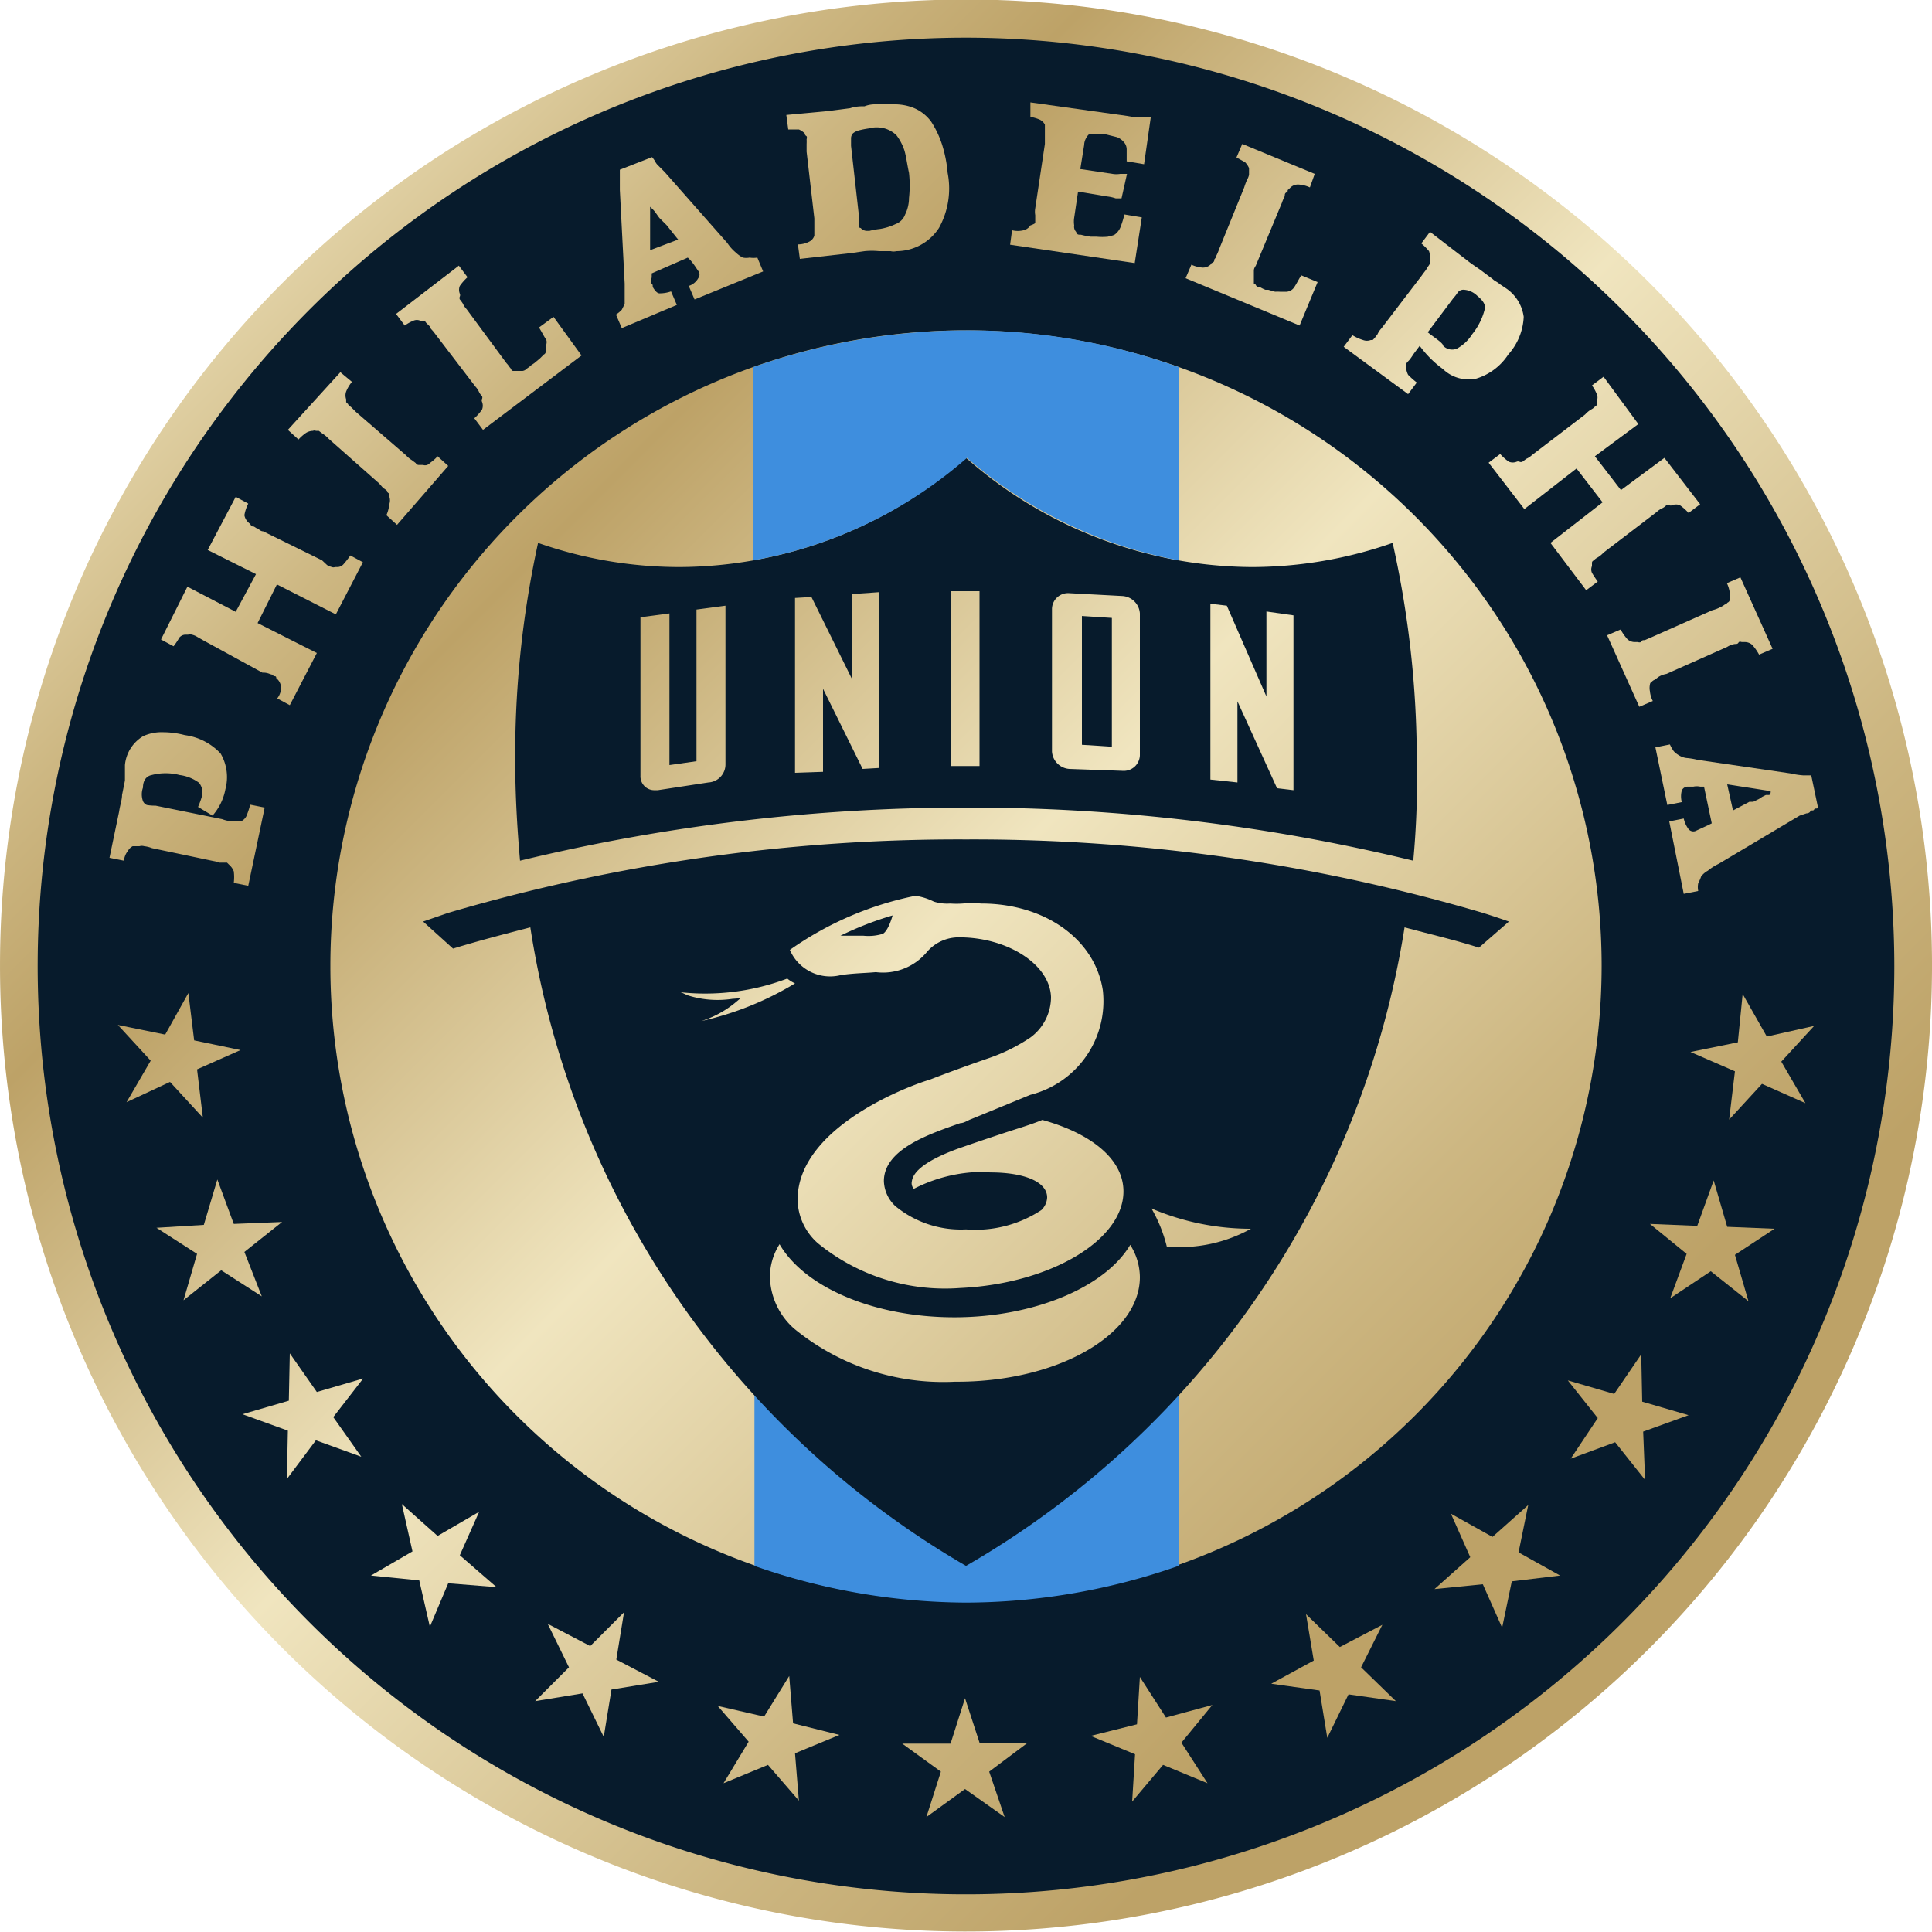 <?xml version="1.0" encoding="iso-8859-1"?>
<svg xmlns="http://www.w3.org/2000/svg" xmlns:xlink="http://www.w3.org/1999/xlink" width="60" height="60" viewBox="0 0 60 60"><defs><style>.cls-1{fill:url(#linear-gradient);}.cls-2{fill:#071b2c;}.cls-3{fill:#3e8ede;}.cls-4{fill:url(#linear-gradient-3);}.cls-5{fill:url(#linear-gradient-4);}.cls-6{fill:url(#linear-gradient-5);}.cls-7{fill:url(#linear-gradient-6);}.cls-8{fill:url(#linear-gradient-7);}.cls-9{fill:url(#linear-gradient-8);}.cls-10{fill:url(#linear-gradient-9);}.cls-11{fill:url(#linear-gradient-10);}.cls-12{fill:url(#linear-gradient-11);}.cls-13{fill:url(#linear-gradient-12);}.cls-14{fill:url(#linear-gradient-13);}.cls-15{fill:url(#linear-gradient-14);}.cls-16{fill:url(#linear-gradient-15);}.cls-17{fill:url(#linear-gradient-16);}.cls-18{fill:url(#linear-gradient-17);}.cls-19{fill:url(#linear-gradient-18);}.cls-20{fill:url(#linear-gradient-19);}.cls-21{fill:url(#linear-gradient-20);}.cls-22{fill:url(#linear-gradient-21);}.cls-23{fill:url(#linear-gradient-22);}.cls-24{fill:url(#linear-gradient-23);}.cls-25{fill:url(#linear-gradient-24);}.cls-26{fill:url(#linear-gradient-25);}.cls-27{fill:url(#linear-gradient-26);}.cls-28{fill:url(#linear-gradient-27);}.cls-29{fill:url(#linear-gradient-28);}.cls-30{fill:url(#linear-gradient-29);}.cls-31{fill:url(#linear-gradient-30);}.cls-32{fill:url(#linear-gradient-31);}.cls-33{fill:url(#linear-gradient-32);}.cls-34{fill:url(#linear-gradient-33);}.cls-35{fill:url(#linear-gradient-34);}.cls-36{fill:url(#linear-gradient-35);}.cls-37{fill:url(#linear-gradient-36);}</style><linearGradient id="linear-gradient" x1="-3522.32" y1="941.15" x2="-3522.09" y2="941.15" gradientTransform="matrix(245.01, 245.01, 245.01, -245.01, 632409.26, 1093588.76)" gradientUnits="userSpaceOnUse"><stop offset="0" stop-color="#bda267"/><stop offset="0.07" stop-color="#bda267"/><stop offset="0.14" stop-color="#cbb580"/><stop offset="0.27" stop-color="#f0e4be"/><stop offset="0.27" stop-color="#f0e5bf"/><stop offset="0.39" stop-color="#cdb782"/><stop offset="0.46" stop-color="#bda267"/><stop offset="0.66" stop-color="#f0e5bf"/><stop offset="0.85" stop-color="#cdb782"/><stop offset="0.96" stop-color="#bda267"/><stop offset="1" stop-color="#bda267"/></linearGradient><linearGradient id="linear-gradient-3" x1="-3522.32" y1="941.28" x2="-3522.09" y2="941.28" gradientTransform="matrix(245.01, 245.01, 245.01, -245.01, 632366.78, 1093631.27)" xlink:href="#linear-gradient"/><linearGradient id="linear-gradient-4" x1="-3522.32" y1="941.22" x2="-3522.09" y2="941.22" gradientTransform="matrix(245.01, 245.01, 245.01, -245.01, 632386.95, 1093611.12)" xlink:href="#linear-gradient"/><linearGradient id="linear-gradient-5" x1="-3522.32" y1="941.17" x2="-3522.09" y2="941.17" gradientTransform="matrix(245.01, 245.01, 245.01, -245.01, 632403.98, 1093594.09)" xlink:href="#linear-gradient"/><linearGradient id="linear-gradient-6" x1="-3522.32" y1="941.12" x2="-3522.09" y2="941.12" gradientTransform="matrix(245.01, 245.01, 245.01, -245.01, 632418.89, 1093579.18)" xlink:href="#linear-gradient"/><linearGradient id="linear-gradient-7" x1="-3522.32" y1="941.07" x2="-3522.09" y2="941.07" gradientTransform="matrix(245.01, 245.01, 245.01, -245.01, 632435.53, 1093562.54)" xlink:href="#linear-gradient"/><linearGradient id="linear-gradient-8" x1="-3522.32" y1="941.01" x2="-3522.09" y2="941.01" gradientTransform="matrix(245.02, 245.02, 245.02, -245.02, 632480.81, 1093589.74)" xlink:href="#linear-gradient"/><linearGradient id="linear-gradient-9" x1="-3522.32" y1="940.96" x2="-3522.09" y2="940.96" gradientTransform="matrix(245.01, 245.01, 245.01, -245.01, 632468.81, 1093529.21)" xlink:href="#linear-gradient"/><linearGradient id="linear-gradient-10" x1="-3522.32" y1="940.94" x2="-3522.09" y2="940.94" gradientTransform="matrix(245.01, 245.01, 245.01, -245.01, 632476.91, 1093521.16)" xlink:href="#linear-gradient"/><linearGradient id="linear-gradient-11" x1="-3522.32" y1="940.92" x2="-3522.09" y2="940.92" gradientTransform="matrix(245.01, 245.01, 245.01, -245.01, 632482.34, 1093515.73)" xlink:href="#linear-gradient"/><linearGradient id="linear-gradient-12" x1="-3522.32" y1="940.92" x2="-3522.09" y2="940.92" gradientTransform="matrix(245.01, 245.01, 245.01, -245.01, 632482.68, 1093515.39)" xlink:href="#linear-gradient"/><linearGradient id="linear-gradient-13" x1="-3522.32" y1="940.93" x2="-3522.09" y2="940.93" gradientTransform="matrix(245.01, 245.01, 245.01, -245.01, 632478.44, 1093519.63)" xlink:href="#linear-gradient"/><linearGradient id="linear-gradient-14" x1="-3522.32" y1="940.96" x2="-3522.09" y2="940.96" gradientTransform="matrix(245.01, 245.01, 245.01, -245.01, 632469.65, 1093528.42)" xlink:href="#linear-gradient"/><linearGradient id="linear-gradient-15" x1="-3522.32" y1="941.33" x2="-3522.09" y2="941.33" gradientTransform="matrix(245.01, 245.01, 245.01, -245.01, 632350.48, 1093647.56)" xlink:href="#linear-gradient"/><linearGradient id="linear-gradient-16" x1="-3522.32" y1="941.36" x2="-3522.09" y2="941.36" gradientTransform="matrix(245.01, 245.01, 245.01, -245.01, 632341.37, 1093656.7)" xlink:href="#linear-gradient"/><linearGradient id="linear-gradient-17" x1="-3522.32" y1="941.38" x2="-3522.09" y2="941.38" gradientTransform="matrix(245.01, 245.01, 245.01, -245.01, 632336.36, 1093661.68)" xlink:href="#linear-gradient"/><linearGradient id="linear-gradient-18" x1="-3522.32" y1="941.38" x2="-3522.09" y2="941.38" gradientTransform="matrix(245.01, 245.01, 245.01, -245.01, 632335.4, 1093662.67)" xlink:href="#linear-gradient"/><linearGradient id="linear-gradient-19" x1="-3522.32" y1="941.37" x2="-3522.09" y2="941.37" gradientTransform="matrix(245.01, 245.01, 245.01, -245.01, 632338.11, 1093659.96)" xlink:href="#linear-gradient"/><linearGradient id="linear-gradient-20" x1="-3522.32" y1="941.35" x2="-3522.09" y2="941.35" gradientTransform="matrix(245.01, 245.01, 245.01, -245.01, 632345, 1093653.04)" xlink:href="#linear-gradient"/><linearGradient id="linear-gradient-21" x1="-3522.32" y1="941.32" x2="-3522.09" y2="941.32" gradientTransform="matrix(245.01, 245.01, 245.01, -245.01, 632356.23, 1093641.84)" xlink:href="#linear-gradient"/><linearGradient id="linear-gradient-22" x1="-3522.32" y1="941.27" x2="-3522.09" y2="941.27" gradientTransform="matrix(245.01, 245.01, 245.01, -245.01, 632370.87, 1093627.17)" xlink:href="#linear-gradient"/><linearGradient id="linear-gradient-23" x1="-3522.32" y1="941.22" x2="-3522.09" y2="941.22" gradientTransform="matrix(245.01, 245.01, 245.01, -245.01, 632387.69, 1093610.38)" xlink:href="#linear-gradient"/><linearGradient id="linear-gradient-24" x1="-3522.32" y1="941.16" x2="-3522.09" y2="941.16" gradientTransform="matrix(245.01, 245.01, 245.01, -245.01, 632404.94, 1093593.1)" xlink:href="#linear-gradient"/><linearGradient id="linear-gradient-25" x1="-3522.32" y1="941.11" x2="-3522.09" y2="941.11" gradientTransform="matrix(245.01, 245.01, 245.01, -245.01, 632422.45, 1093575.62)" xlink:href="#linear-gradient"/><linearGradient id="linear-gradient-26" x1="-3522.32" y1="941.06" x2="-3522.09" y2="941.06" gradientTransform="matrix(245.01, 245.01, 245.01, -245.01, 632439.63, 1093558.44)" xlink:href="#linear-gradient"/><linearGradient id="linear-gradient-27" x1="-3522.32" y1="941.01" x2="-3522.09" y2="941.01" gradientTransform="matrix(245.01, 245.01, 245.01, -245.01, 632455.43, 1093542.59)" xlink:href="#linear-gradient"/><linearGradient id="linear-gradient-28" x1="-3522.32" y1="941.15" x2="-3522.09" y2="941.15" gradientTransform="matrix(245.01, 245.01, 245.01, -245.01, 632408.57, 1093589.5)" xlink:href="#linear-gradient"/><linearGradient id="linear-gradient-29" x1="-3522.32" y1="941.12" x2="-3522.09" y2="941.12" gradientTransform="matrix(245.01, 245.01, 245.01, -245.01, 632419.48, 1093578.59)" xlink:href="#linear-gradient"/><linearGradient id="linear-gradient-30" x1="-3522.32" y1="941.09" x2="-3522.09" y2="941.09" gradientTransform="matrix(245.01, 245.01, 245.01, -245.01, 632428.22, 1093569.85)" xlink:href="#linear-gradient"/><linearGradient id="linear-gradient-31" x1="-3522.32" y1="941.06" x2="-3522.09" y2="941.06" gradientTransform="matrix(245.01, 245.01, 245.01, -245.01, 632436.67, 1093561.4)" xlink:href="#linear-gradient"/><linearGradient id="linear-gradient-32" x1="-3522.32" y1="941.04" x2="-3522.09" y2="941.04" gradientTransform="matrix(245.01, 245.01, 245.01, -245.01, 632445.95, 1093552.12)" xlink:href="#linear-gradient"/><linearGradient id="linear-gradient-33" x1="-3522.32" y1="941.2" x2="-3522.09" y2="941.2" gradientTransform="matrix(245.01, 245.01, 245.01, -245.01, 632392.43, 1093605.64)" xlink:href="#linear-gradient"/><linearGradient id="linear-gradient-34" x1="-3522.32" y1="941.22" x2="-3522.09" y2="941.22" gradientTransform="matrix(245.01, 245.01, 245.01, -245.01, 632387.88, 1093610.19)" xlink:href="#linear-gradient"/><linearGradient id="linear-gradient-35" x1="-3522.32" y1="941.16" x2="-3522.09" y2="941.16" gradientTransform="matrix(245.01, 245.01, 245.01, -245.01, 632407.31, 1093590.73)" xlink:href="#linear-gradient"/><linearGradient id="linear-gradient-36" x1="-3522.32" y1="941.18" x2="-3522.09" y2="941.18" gradientTransform="matrix(245.01, 245.01, 245.01, -245.01, 632399.78, 1093598.29)" xlink:href="#linear-gradient"/></defs><g id="Philadelphia"><path class="cls-1" d="M60,30.12v-.27a30,30,0,1,0,0,.27Z"/><path class="cls-2" d="M30,1.17A28.83,28.83,0,1,0,58.83,30,28.86,28.86,0,0,0,30,1.17"/><path class="cls-1" d="M49.74,30A19.74,19.74,0,1,0,30,49.74,19.76,19.76,0,0,0,49.74,30Z"/><path class="cls-3" d="M30,49.77a20.07,20.07,0,0,0,6.6-1.14v-6A13.69,13.69,0,0,0,30,45.81a13.89,13.89,0,0,0-6.57-3.18v6A20.07,20.07,0,0,0,30,49.77"/><path class="cls-2" d="M46.86,28.62c-.42-.15-.81-.27-.81-.27A56,56,0,0,0,30,26.07a56.15,56.15,0,0,0-16.08,2.28l-.78.27.93.84c.78-.24,1.59-.45,2.4-.66A27.82,27.82,0,0,0,30,48.63,27.91,27.91,0,0,0,43.62,28.8c.78.21,1.56.39,2.31.63l.93-.81"/><path class="cls-2" d="M30,25.08a58.32,58.32,0,0,1,13.89,1.65A26.83,26.83,0,0,0,44,23.61a31,31,0,0,0-.75-6.75,13.3,13.3,0,0,1-4.38.75A13.54,13.54,0,0,1,30,14.22a13.54,13.54,0,0,1-8.91,3.39,13.3,13.3,0,0,1-4.38-.75A31,31,0,0,0,16,23.61c0,1.05.06,2.1.15,3.12A58.88,58.88,0,0,1,30,25.08"/><path class="cls-3" d="M30,10.26a20.07,20.07,0,0,0-6.6,1.14v6a13.69,13.69,0,0,0,6.63-3.18,13.89,13.89,0,0,0,6.57,3.18v-6A19.32,19.32,0,0,0,30,10.26"/><path class="cls-4" d="M6.81,26.79c.06,0,.09,0,.15,0s.06,0,.09,0l.06.06a.54.54,0,0,1,.15.21,1.42,1.42,0,0,1,0,.36l.45.09.51-2.43-.45-.09a2.5,2.5,0,0,1-.12.36.36.36,0,0,1-.15.15.11.11,0,0,1-.09,0H7.29a.33.33,0,0,1-.15,0,.93.93,0,0,1-.24-.06l-2.07-.42A1.39,1.39,0,0,1,4.56,25a.23.23,0,0,1-.12-.12.62.62,0,0,1,0-.42c0-.24.12-.36.27-.39a1.73,1.73,0,0,1,.87,0,1.28,1.28,0,0,1,.6.24.47.47,0,0,1,.09.42,2.28,2.28,0,0,1-.12.33l.45.27A1.71,1.71,0,0,0,7,24.51a1.45,1.45,0,0,0-.15-1.11,1.85,1.85,0,0,0-1.11-.57,2.68,2.68,0,0,0-.66-.09,1.39,1.39,0,0,0-.63.12,1.17,1.17,0,0,0-.57.9c0,.06,0,.12,0,.21s0,.18,0,.27l-.09.45c0,.15-.06.3-.09.51l-.3,1.44.45.09a.56.56,0,0,1,.12-.3.36.36,0,0,1,.15-.15s.06,0,.09,0h.12a.27.27,0,0,1,.15,0,.93.93,0,0,1,.24.06l2,.42A.3.3,0,0,1,6.81,26.79Z"/><path class="cls-5" d="M8.4,20.94c.06,0,.09.06.12.06s.06,0,.06.06l.06.06a.4.4,0,0,1,.09.24.56.56,0,0,1-.12.33L9,21.9l.84-1.62L8,19.35l.6-1.2,1.83.93.84-1.62-.39-.21a2.91,2.91,0,0,1-.21.27.26.26,0,0,1-.18.09h-.09a.11.11,0,0,1-.09,0,.51.51,0,0,1-.15-.06L10,17.4l-1.83-.9c-.09,0-.15-.09-.18-.09s-.09-.06-.12-.06-.06,0-.09-.06,0,0-.06-.06A.4.4,0,0,1,7.59,16a1.24,1.24,0,0,1,.12-.36l-.39-.21-.87,1.65,1.5.75L7.32,19l-1.5-.78L5,19.86l.39.21a2,2,0,0,0,.18-.27.26.26,0,0,1,.18-.09h.09a.23.23,0,0,1,.12,0,.51.51,0,0,1,.15.06l.21.12,1.83,1A.51.51,0,0,1,8.4,20.94Z"/><path class="cls-6" d="M11.94,15.18s.09.06.09.09.06.06.06.06,0,.06,0,.09a.36.36,0,0,1,0,.24A1.12,1.12,0,0,1,12,16l.33.3,1.59-1.83-.33-.3a1.31,1.31,0,0,1-.24.21.19.19,0,0,1-.21.06H13s-.06,0-.09-.06l-.12-.09a.8.8,0,0,1-.18-.15l-1.56-1.35-.15-.15s-.09-.06-.09-.09l-.06-.06s0-.06,0-.09a.36.36,0,0,1,0-.24,1.12,1.12,0,0,1,.18-.3l-.36-.3L8.94,13.35l.33.3a1.31,1.31,0,0,1,.24-.21.43.43,0,0,1,.21-.06.11.11,0,0,1,.09,0l.09,0,.12.09a.8.8,0,0,1,.18.15L11.76,15C11.85,15.09,11.88,15.15,11.94,15.18Z"/><path class="cls-7" d="M17.19,9.84l-.45.33c.09.15.15.27.21.36s0,.18,0,.3a.11.11,0,0,1,0,.09s0,.06-.06.09l-.12.12-.18.15-.09.06c-.06.06-.12.09-.15.12a.23.23,0,0,1-.12.06s-.06,0-.09,0H16s0,0-.06,0-.06-.06-.09-.09-.06-.09-.12-.15L14.49,9.6a.63.63,0,0,1-.12-.18s-.06-.09-.09-.12a.11.11,0,0,1,0-.09.11.11,0,0,0,0-.09.32.32,0,0,1,0-.24,1.52,1.52,0,0,1,.24-.27l-.27-.36L12.3,9.75l.27.36a1.32,1.32,0,0,1,.27-.15.26.26,0,0,1,.21,0l.09,0s.06,0,.09.06l.12.12c0,.06.09.12.15.21L14.76,12a.63.63,0,0,1,.12.18.41.41,0,0,0,.09.12.11.11,0,0,1,0,.09.11.11,0,0,0,0,.09.32.32,0,0,1,0,.24,1.52,1.52,0,0,1-.24.27l.27.36,3.06-2.31Z"/><path class="cls-8" d="M21.39,8.88l.18.42,2.13-.87L23.52,8a.75.75,0,0,1-.24,0A.56.56,0,0,1,23.07,8a.91.91,0,0,1-.21-.15,1.35,1.35,0,0,1-.27-.3L20.64,5.34l-.12-.12-.09-.09A.41.41,0,0,1,20.34,5s-.06-.09-.09-.12l-1,.39c0,.06,0,.12,0,.24s0,.24,0,.39l.15,2.91v.39c0,.09,0,.18,0,.24l-.09.18a1,1,0,0,1-.18.15l.18.42,1.71-.72-.18-.42a1.06,1.06,0,0,1-.36.06c-.06,0-.12-.06-.18-.15s0-.09-.06-.15,0-.15,0-.21V8.49L21.36,8l.09.09c.15.18.21.3.24.33a.18.18,0,0,1,0,.21A.52.52,0,0,1,21.39,8.88Zm-1.2-1.11,0-.78,0-.57.06.06.06.06.09.12s.06.09.09.12l.09.09.06.06s0,0,.06.06l.36.45Z"/><path class="cls-9" d="M27.66,7.8a.38.38,0,0,0,.18,0,1.58,1.58,0,0,0,1.32-.72,2.53,2.53,0,0,0,.27-1.71,4,4,0,0,0-.18-.9,3,3,0,0,0-.33-.69,1.28,1.28,0,0,0-.6-.45,1.62,1.62,0,0,0-.57-.09,1.46,1.46,0,0,0-.36,0c-.06,0-.12,0-.24,0a.89.89,0,0,0-.3.06c-.12,0-.27,0-.45.06l-.69.09-1.29.12.06.45h.33a.63.63,0,0,1,.18.12s0,.06.06.09a.11.11,0,0,1,0,.09,1.3,1.3,0,0,1,0,.15c0,.06,0,.15,0,.24l.24,2.07c0,.09,0,.15,0,.21v.24s0,.06,0,.09a.31.31,0,0,1-.15.18.76.76,0,0,1-.36.09l.06.45,1.59-.18.42-.06a2.27,2.27,0,0,1,.45,0ZM27,7.17h-.09a.26.26,0,0,1-.18-.09s-.06,0-.06-.06,0,0,0-.06,0-.06,0-.12,0-.12,0-.18l-.24-2.13c0-.09,0-.18,0-.24a.23.23,0,0,1,.06-.15.49.49,0,0,1,.18-.09,2.6,2.6,0,0,1,.3-.06.94.94,0,0,1,.51,0,.88.88,0,0,1,.36.21,1.59,1.59,0,0,1,.24.45c.06.18.09.45.15.72a3.58,3.58,0,0,1,0,.78,1.16,1.16,0,0,1-.12.51.5.5,0,0,1-.3.3,1.81,1.81,0,0,1-.48.15A2.33,2.33,0,0,0,27,7.17Z"/><path class="cls-10" d="M35.46,6.75l-.54-.09a3.11,3.11,0,0,1-.12.39.54.54,0,0,1-.15.21c-.06.06-.15.06-.24.09a1.72,1.72,0,0,1-.36,0l-.18,0a2.6,2.6,0,0,1-.3-.06c-.09,0-.12,0-.15-.09A.23.23,0,0,1,33.36,7a.75.75,0,0,1,0-.24l.12-.81.9.15a1.24,1.24,0,0,1,.27.06l.18,0L35,5.4h-.21a.75.75,0,0,1-.24,0l-1-.15.12-.75a.43.43,0,0,1,.06-.21.41.41,0,0,1,.09-.12.22.22,0,0,1,.15,0,1,1,0,0,1,.27,0l.09,0,.36.09a.54.54,0,0,1,.21.15.34.34,0,0,1,.09.24c0,.09,0,.21,0,.36l.54.09.21-1.47a1.06,1.06,0,0,0-.18,0h-.18a.59.59,0,0,1-.21,0L35,3.6,32,3.18,32,3.63a1.22,1.22,0,0,1,.3.09.36.36,0,0,1,.15.15s0,.06,0,.09,0,.06,0,.12v.15c0,.06,0,.15,0,.24l-.3,2a.59.59,0,0,0,0,.21c0,.06,0,.09,0,.15s0,.06,0,.09S32,7,32,7a.35.35,0,0,1-.21.15.72.72,0,0,1-.36,0l-.06.45,3.87.57Z"/><path class="cls-11" d="M40.92,8.76l-.51-.21c-.09.15-.15.27-.21.36a.31.31,0,0,1-.24.15l-.09,0h-.12a1.3,1.3,0,0,0-.15,0L39.39,9l-.09,0a1,1,0,0,1-.18-.09c-.06,0-.09,0-.12-.06s-.06,0-.06-.06,0,0,0-.06,0,0,0-.06V8.55s0-.06,0-.12,0-.09.06-.18l.81-1.95a1.46,1.46,0,0,1,.09-.21c0-.06,0-.09.06-.12s0-.06.06-.09l.06-.06a.34.34,0,0,1,.24-.09,1,1,0,0,1,.36.09l.15-.42-2.25-.93-.18.42.27.15a.63.63,0,0,1,.12.18v.21a.51.51,0,0,1-.06.15,2.07,2.07,0,0,0-.09.24l-.78,1.92a1.46,1.46,0,0,1-.09.21c0,.06-.06.09-.06.12s0,.06-.06.09,0,0-.06.06a.34.34,0,0,1-.24.09A1,1,0,0,1,37,8.22l-.18.42,3.54,1.47Z"/><path class="cls-12" d="M45.84,11.76a1.82,1.82,0,0,0,1-.75,1.87,1.87,0,0,0,.48-1.17,1.27,1.27,0,0,0-.57-.9l-.18-.12c-.06-.06-.15-.09-.21-.15L46,8.4c-.12-.09-.27-.18-.42-.3l-1.17-.9-.27.36a1.78,1.78,0,0,1,.24.24A.43.43,0,0,1,44.4,8V8.1s0,.06,0,.09-.06.09-.09.15-.09.12-.15.21L42.9,10.2a.63.63,0,0,0-.12.18l-.09.12-.06.06s0,0-.06,0a.34.34,0,0,1-.24,0,1.44,1.44,0,0,1-.33-.15l-.27.36,2,1.47.27-.36a2.45,2.45,0,0,1-.27-.24.56.56,0,0,1-.06-.21V11.4s0-.06,0-.09.06-.09.09-.12.09-.12.15-.21l.18-.24a3.28,3.28,0,0,0,.72.72A1.15,1.15,0,0,0,45.84,11.76Zm-1.5-1.44.81-1.08c.09-.09.12-.18.18-.21A.23.23,0,0,1,45.48,9a.65.65,0,0,1,.39.18c.18.15.27.27.24.42a2,2,0,0,1-.39.78,1.29,1.29,0,0,1-.48.45.39.39,0,0,1-.42-.09C44.82,10.65,44.52,10.47,44.34,10.32Z"/><path class="cls-13" d="M49.44,17.79a.26.26,0,0,1,0-.21s0-.06,0-.09,0-.06.06-.09a.41.41,0,0,1,.12-.09.8.8,0,0,0,.18-.15l1.65-1.26a.63.63,0,0,1,.18-.12.41.41,0,0,0,.12-.09.11.11,0,0,1,.09,0,.11.11,0,0,0,.09,0,.32.32,0,0,1,.24,0,1.52,1.52,0,0,1,.27.24l.36-.27-1.11-1.44-1.35,1-.81-1.05,1.35-1L49.8,11.7l-.36.27a1.32,1.32,0,0,1,.15.27.26.26,0,0,1,0,.21s0,.06,0,.09,0,.06-.06.09a.41.41,0,0,1-.12.09.8.8,0,0,0-.18.15l-1.65,1.26a.63.63,0,0,1-.18.12l-.12.09a.11.11,0,0,1-.09,0,.11.11,0,0,0-.09,0,.32.32,0,0,1-.24,0,1.52,1.52,0,0,1-.27-.24l-.36.27,1.11,1.44,1.62-1.26.81,1.05-1.62,1.26,1.11,1.47.36-.27A2.78,2.78,0,0,1,49.44,17.79Z"/><path class="cls-14" d="M53.88,20c.06,0,.09,0,.12-.06a.11.11,0,0,1,.09,0h.09a.34.34,0,0,1,.24.09,1.6,1.6,0,0,1,.21.3l.42-.18-1-2.22-.42.18a1,1,0,0,1,.09.3.51.51,0,0,1,0,.21s0,.06-.06.09,0,.06-.09.06a.66.66,0,0,1-.15.09,1,1,0,0,1-.24.09l-1.89.84-.21.09c-.06,0-.09,0-.12.06a.11.11,0,0,1-.09,0h-.09a.34.34,0,0,1-.24-.09,1.6,1.6,0,0,1-.21-.3l-.42.18,1,2.22.42-.18a.79.79,0,0,1-.09-.3.51.51,0,0,1,0-.21s0-.06.06-.09a.23.23,0,0,1,.09-.06l.12-.09a.66.66,0,0,1,.24-.09l1.89-.84A.6.6,0,0,1,53.88,20Z"/><path class="cls-15" d="M56.1,25.26s.09,0,.12-.06.09,0,.12-.06.09,0,.12-.06l-.21-1H56a2.49,2.49,0,0,1-.39-.06l-2.88-.42a2.22,2.22,0,0,0-.36-.06.57.57,0,0,1-.24-.09.65.65,0,0,1-.15-.12,1.3,1.3,0,0,1-.12-.21l-.45.09L51.78,25l.45-.09a.69.69,0,0,1,0-.36.2.2,0,0,1,.18-.12l.18,0a.51.51,0,0,1,.21,0l.12,0,.24,1.14-.12.06-.39.18a.19.19,0,0,1-.21-.06.85.85,0,0,1-.15-.33l-.45.09.45,2.25.45-.09a.58.58,0,0,1,0-.24,1.46,1.46,0,0,0,.09-.21.65.65,0,0,1,.21-.18,1.57,1.57,0,0,1,.33-.21l2.52-1.5Zm-1.17-.57s-.06,0-.09,0l-.12.06a.66.66,0,0,1-.15.09l-.12.06s0,0-.06,0,0,0-.06,0l-.51.27-.18-.81.78.12.57.09S55,24.69,54.93,24.69Z"/><polygon class="cls-16" points="6.12 33.21 7.47 32.61 6.03 32.31 5.85 30.84 5.13 32.13 3.66 31.83 4.68 32.94 3.93 34.23 5.28 33.6 6.3 34.71 6.12 33.21"/><polygon class="cls-17" points="6.87 39.45 8.13 40.26 7.59 38.88 8.76 37.95 7.26 38.01 6.75 36.63 6.33 38.04 4.86 38.13 6.12 38.94 5.7 40.38 6.87 39.45"/><polygon class="cls-18" points="9.81 44.73 11.22 45.24 10.35 44.01 11.28 42.81 9.84 43.23 9 42.03 8.97 43.5 7.53 43.92 8.94 44.43 8.91 45.93 9.81 44.73"/><polygon class="cls-19" points="15.42 49.29 14.28 48.3 14.88 46.95 13.59 47.7 12.48 46.71 12.81 48.18 11.52 48.93 13.02 49.08 13.35 50.52 13.92 49.17 15.42 49.29"/><polygon class="cls-20" points="18.99 52.47 20.46 52.23 19.14 51.54 19.38 50.07 18.33 51.12 17.01 50.43 17.67 51.78 16.62 52.83 18.09 52.59 18.75 53.94 18.99 52.47"/><polygon class="cls-21" points="24.69 54.45 26.07 53.88 24.63 53.52 24.51 52.05 23.73 53.31 22.29 52.98 23.25 54.09 22.47 55.38 23.85 54.81 24.81 55.92 24.69 54.45"/><polygon class="cls-22" points="29.97 55.56 31.2 56.43 30.72 55.02 31.92 54.12 30.42 54.12 29.97 52.74 29.52 54.15 28.02 54.15 29.22 55.02 28.77 56.43 29.97 55.56"/><polygon class="cls-23" points="36.12 54.81 37.5 55.38 36.69 54.12 37.65 52.95 36.21 53.34 35.4 52.08 35.31 53.55 33.87 53.91 35.25 54.48 35.16 55.95 36.12 54.81"/><polygon class="cls-24" points="43.35 52.83 42.27 51.78 42.93 50.46 41.61 51.15 40.56 50.13 40.8 51.57 39.48 52.29 40.98 52.5 41.22 53.97 41.88 52.62 43.35 52.83"/><polygon class="cls-25" points="46.95 49.11 48.45 48.93 47.16 48.21 47.46 46.74 46.35 47.73 45.06 47.01 45.66 48.36 44.55 49.35 46.05 49.2 46.65 50.55 46.95 49.11"/><polygon class="cls-26" points="51.03 44.46 52.44 43.95 51 43.53 50.97 42.06 50.13 43.29 48.69 42.87 49.62 44.04 48.78 45.3 50.16 44.79 51.09 45.96 51.03 44.46"/><polygon class="cls-27" points="53.88 38.97 55.11 38.16 53.64 38.1 53.22 36.66 52.71 38.07 51.24 38.01 52.38 38.94 51.87 40.32 53.13 39.48 54.3 40.41 53.88 38.97"/><polygon class="cls-28" points="54.72 33.66 56.07 34.26 55.32 32.97 56.34 31.86 54.87 32.19 54.12 30.87 53.97 32.37 52.5 32.67 53.88 33.27 53.7 34.77 54.72 33.66"/><path class="cls-29" d="M22.53,23.73V18.81h0l-.9.12v4.71l-.84.12V19.05l-.9.12v4.92a.43.43,0,0,0,.45.45h.09L22,24.3A.56.56,0,0,0,22.53,23.73Z"/><polygon class="cls-30" points="27.3 23.85 27.3 18.39 27.3 18.39 26.46 18.45 26.46 21.09 25.2 18.54 24.69 18.57 24.69 24 24.69 24 25.56 23.97 25.56 21.39 26.79 23.88 27.3 23.85"/><polygon class="cls-31" points="30.42 18.36 29.52 18.36 29.52 23.79 30.42 23.79 30.42 18.36"/><path class="cls-32" d="M34.89,23.94a.5.5,0,0,0,.51-.48V19.05a.58.58,0,0,0-.54-.54l-1.68-.09a.5.5,0,0,0-.51.48v4.44a.58.58,0,0,0,.54.54l1.68.06Zm-.36-.75-.93-.06v-4l.93.06Z"/><polygon class="cls-33" points="39.33 18.99 39.33 21.63 38.1 18.81 37.59 18.75 37.59 18.75 37.59 24.21 38.43 24.3 38.43 21.78 39.66 24.48 40.17 24.54 40.17 19.11 39.33 18.99"/><path class="cls-34" d="M21.78,31.71a9.7,9.7,0,0,0,2.91-1.17,1.05,1.05,0,0,1-.24-.15,7.2,7.2,0,0,1-3.36.42c.09,0,.21.09.33.12a3.05,3.05,0,0,0,1.32.09L23,31l-.18.15A3.18,3.18,0,0,1,21.78,31.71Z"/><path class="cls-35" d="M35.4,39.66a1.9,1.9,0,0,0-.3-1c-.78,1.32-3,2.25-5.46,2.25S25,40,24.21,38.64a1.9,1.9,0,0,0-.3,1,2.21,2.21,0,0,0,.75,1.62,7.3,7.3,0,0,0,5,1.65C32.82,42.93,35.4,41.46,35.4,39.66Z"/><path class="cls-36" d="M35.76,37.53h0a4.53,4.53,0,0,1,.48,1.2c.09,0,.24,0,.45,0a4.54,4.54,0,0,0,2.16-.57A7.85,7.85,0,0,1,35.76,37.53Z"/><path class="cls-37" d="M34.89,37c0-1-1-1.8-2.52-2.22-.36.15-.78.27-1.23.42s-.9.3-1.41.48c-1.14.42-1.38.78-1.41,1a.26.26,0,0,0,.06.24,4.74,4.74,0,0,1,1.77-.51,4,4,0,0,1,.6,0c1.08,0,1.77.3,1.77.78a.58.58,0,0,1-.18.39,3.72,3.72,0,0,1-2.34.6,3.2,3.2,0,0,1-2.19-.72,1.11,1.11,0,0,1-.36-.78c0-1,1.44-1.47,2.37-1.8.12,0,.24-.09.33-.12L32,34a3,3,0,0,0,2.25-3.24c-.24-1.59-1.8-2.7-3.78-2.7a3.63,3.63,0,0,0-.57,0,2.66,2.66,0,0,1-.39,0A1.35,1.35,0,0,1,29,28a1.88,1.88,0,0,0-.57-.18,10.28,10.28,0,0,0-3.9,1.68,1.36,1.36,0,0,0,1.59.78c.42-.06.78-.06,1.08-.09a1.77,1.77,0,0,0,1.59-.63,1.3,1.3,0,0,1,1-.45h0c1.5,0,2.82.84,2.85,1.86A1.56,1.56,0,0,1,32,32.22a5.5,5.5,0,0,1-1.26.63s-1.05.36-1.89.69c-.06,0-4.08,1.29-4.08,3.72a1.84,1.84,0,0,0,.63,1.35A6.24,6.24,0,0,0,29.82,40C32.61,39.87,34.89,38.52,34.89,37ZM27.42,29a1.51,1.51,0,0,1-.6.06c-.36,0-.72,0-.72,0a10.21,10.21,0,0,1,1.62-.63S27.6,28.89,27.42,29Z"/></g></svg>